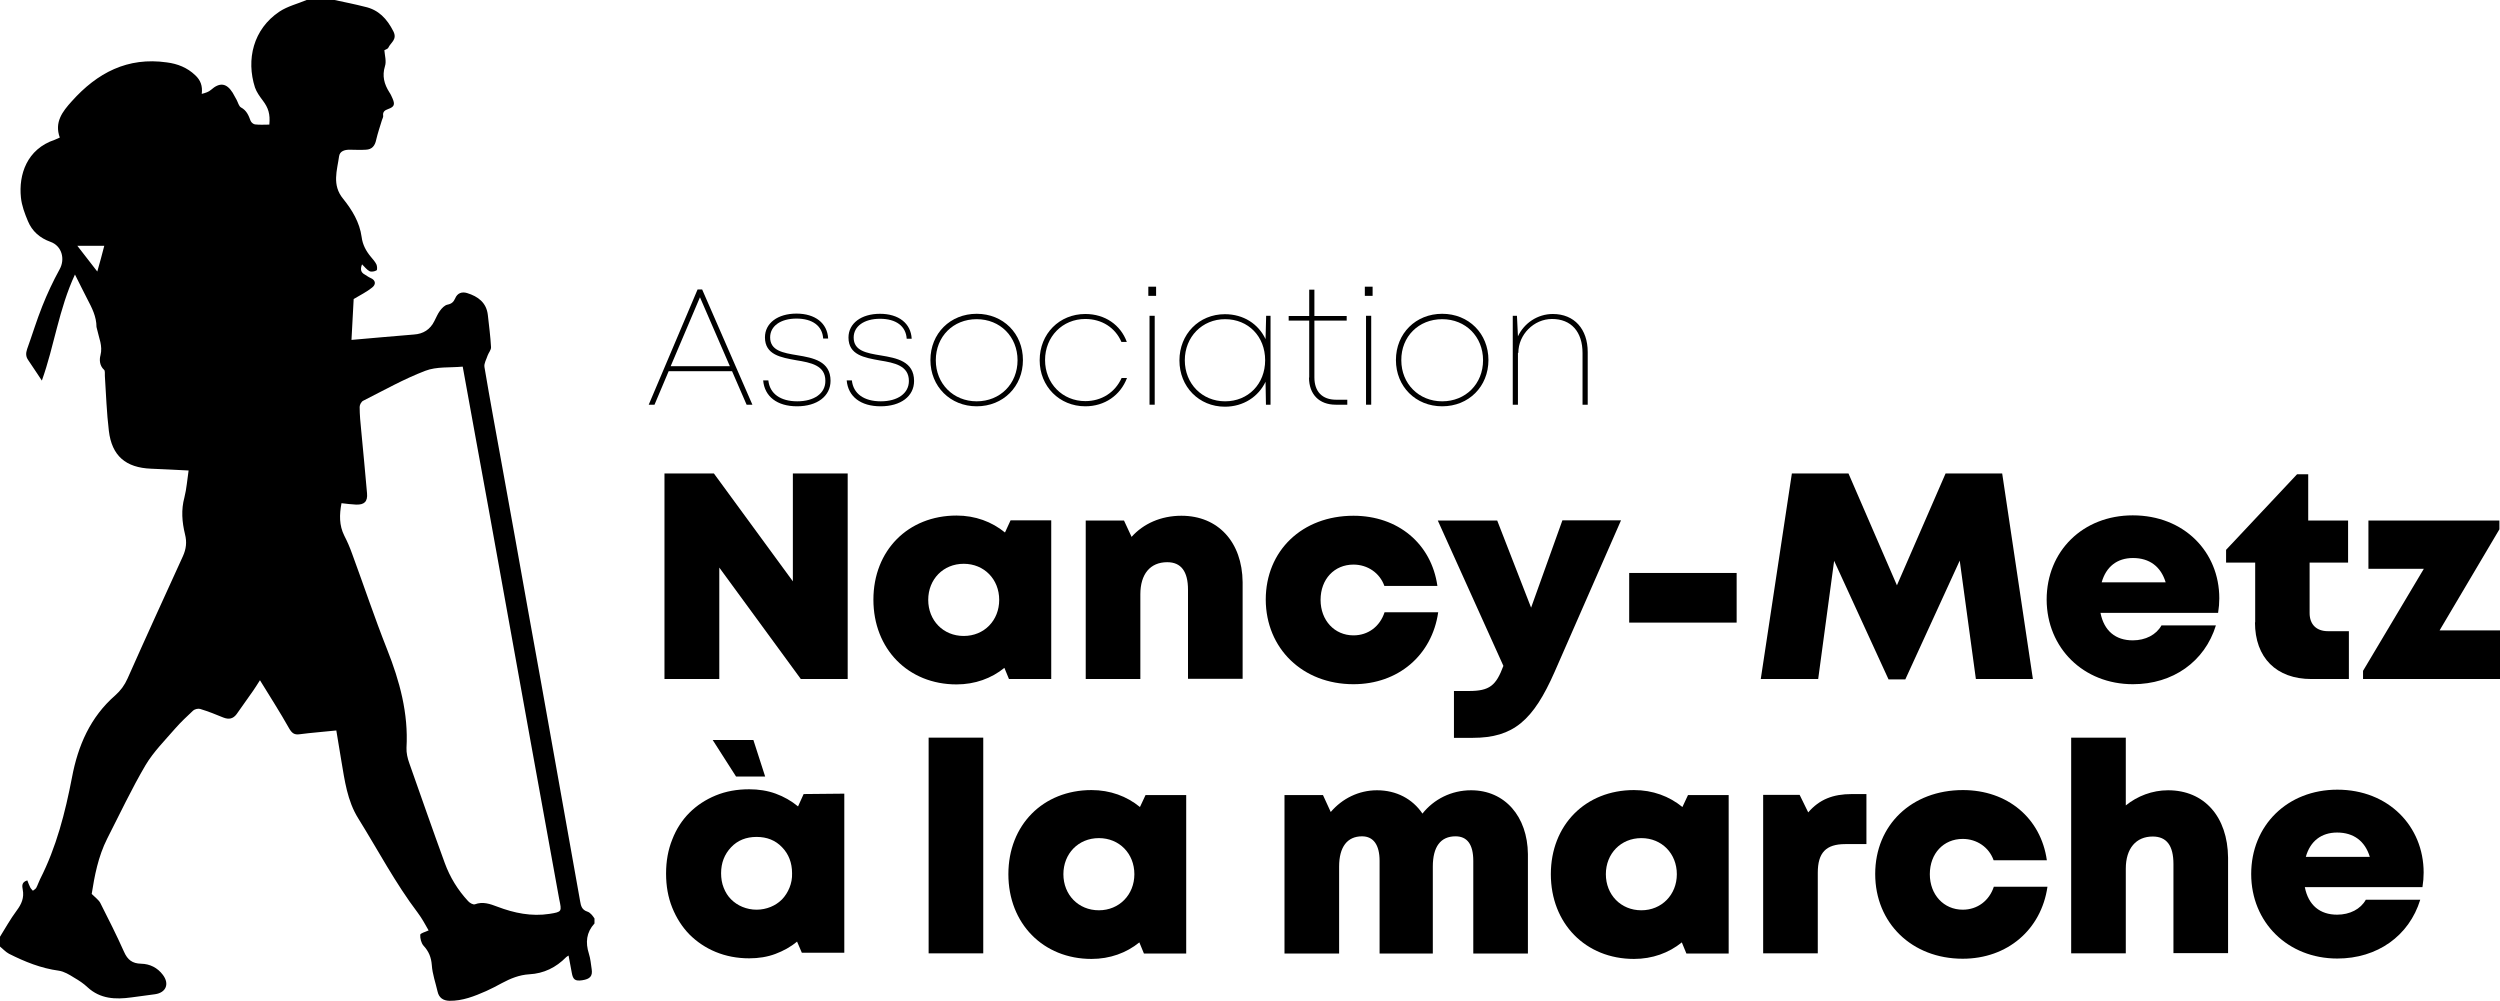 <svg xmlns="http://www.w3.org/2000/svg" xmlns:xlink="http://www.w3.org/1999/xlink" id="Calque_1" x="0px" y="0px" viewBox="0 0 1254 502.2" style="enable-background:new 0 0 1254 502.2;" xml:space="preserve"><g>	<path d="M294.7,457.3c-2.8-0.9-3.3-2.8-3.7-5.2c-4.3-24.3-8.7-48.6-13-72.9c-4.3-24.3-8.7-48.6-13.1-72.9  c-4.3-24.1-8.6-48.2-13-72.3c-3-16.6-6.1-33.2-8.9-49.9c-0.3-1.8,1-3.9,1.6-5.8c0.5-1.4,1.8-2.8,1.7-4.2c-0.3-5.4-1-10.7-1.6-16.1  c-0.7-6.2-4.9-9.3-10.4-11c-2.6-0.8-4.9,0-6,2.7c-0.8,1.8-1.8,2.7-3.8,3.1c-1.5,0.3-2.9,1.8-3.9,3.2c-1.1,1.5-1.8,3.3-2.7,5  c-2.1,4.3-5.6,6.5-10.3,6.8c-10.3,0.9-20.6,1.7-31.3,2.7c0.4-7.8,0.8-14.6,1.1-20.5c3.5-2.1,6.6-3.6,9.3-5.8  c1.9-1.5,1.9-3.6-0.9-4.8c-1-0.4-1.8-1.1-2.7-1.6c-2.3-1.2-2.4-2.9-1.5-5.2c1.3,1.3,2.4,2.7,3.7,3.4c0.9,0.5,2.6,0.2,3.6-0.4  c0.4-0.2,0.3-2.2-0.1-3c-0.7-1.4-1.8-2.6-2.8-3.8c-2.4-2.9-4.1-6-4.6-9.9c-1-7.4-4.8-13.6-9.3-19.2c-5.7-6.9-3-14.2-2-21.4  c0.4-2.5,2.8-3.2,5.2-3.2c2.7,0,5.5,0.2,8.2,0c3.1-0.1,4.6-2,5.2-5c0.8-3.4,1.9-6.6,2.9-9.9c0.2-0.7,0.7-1.4,0.6-2.1  c-0.3-2,0.8-2.8,2.5-3.4c3.1-1.1,3.5-2.3,2.2-5.3c-0.5-1.1-0.9-2.1-1.6-3.1c-2.6-4.1-3.7-8.2-2.2-13.1c0.8-2.4-0.1-5.4-0.3-8  c0.6-0.4,1.7-0.6,2-1.3c1.2-2.6,4.6-4.1,2.5-8.2c-3.2-6.3-7.4-10.8-14.3-12.3C178,2.1,172.9,1.1,167.8,0h-14  c-4.5,1.9-9.5,3.1-13.6,5.8c-13.2,8.8-16.8,24.1-12.3,38.1c0.8,2.3,2.4,4.5,3.9,6.5c2.8,3.7,3.8,6.8,3.3,12.1  c-2.4,0-4.8,0.2-7.2-0.1c-0.8-0.1-1.9-1-2.2-1.8c-1-2.7-2-5.2-4.8-6.7c-1.1-0.6-1.5-2.5-2.2-3.8c-0.7-1.2-1.3-2.4-2-3.6  c-3.1-4.9-6.5-5.3-10.9-1.4c-1.1,1-2.7,1.5-4.6,2c0.5-4-0.6-6.9-3.3-9.4c-4-3.8-8.8-5.7-14.2-6.4c-19.7-2.8-34.9,5.2-47.7,19.5  c-4.7,5.2-8.8,10.5-6,18.2c-1,0.4-1.7,0.8-2.5,1.1C13.4,74.8,9.3,87.7,10.5,99.1c0.4,4,1.9,8,3.5,11.8c2.1,5.1,6,8.5,11.3,10.4  c5.7,2,7.5,8.6,4.6,13.8c-3.3,6-6.2,12.2-8.7,18.5c-2.8,7-5,14.3-7.6,21.5c-0.7,2.1-0.7,3.8,0.6,5.6c2.2,3.2,4.3,6.5,6.8,10.2  c6.3-17.6,8.5-35.8,16.6-53.2c2.4,4.7,4.2,8.5,6.2,12.3c2.3,4.4,4.6,8.8,4.6,14c0,0.4,0.3,0.8,0.3,1.2c0.9,4.3,2.9,8.3,1.7,13  c-0.6,2.2-0.5,5.2,1.8,7.3c0.6,0.5,0.3,2,0.4,3.1c0.6,9.2,0.9,18.4,2,27.5c1.5,12.6,8.5,18.5,21.2,19c6,0.2,12,0.6,18.8,0.9  c-0.7,4.6-1,9.2-2.1,13.5c-1.7,6.3-1.2,12.3,0.3,18.5c1,3.9,0.6,7.4-1.1,11.1c-9.3,20.4-18.6,40.7-27.7,61.2  c-1.5,3.4-3.5,6.1-6.2,8.5c-12.5,10.9-18.7,25.2-21.7,41.2c-3.4,17.6-7.8,34.9-16,51c-0.7,1.4-1.2,3-1.9,4.3  c-0.3,0.6-1.1,1-1.7,1.5c-0.4-0.5-1-1-1.3-1.6c-0.6-1.1-1-2.4-1.5-3.6c-3,0.9-2.6,2.9-2.3,4.6c0.8,4.1-0.6,7.3-3,10.5  c-3.2,4.3-5.8,9-8.6,13.5v4.4c1.6,1.3,3,2.9,4.7,3.8c7.9,4,16.1,7.3,25,8.5c2.7,0.4,5.3,2,7.7,3.5c2.4,1.4,4.7,2.9,6.7,4.8  c6.4,5.9,14,6.2,22,5.1c4-0.6,8-1,11.9-1.6c5.5-0.8,7.3-5.2,3.9-9.7c-2.7-3.6-6.5-5.5-10.9-5.6c-4.4-0.1-6.8-1.9-8.6-6  c-3.7-8.3-7.8-16.4-11.9-24.5c-0.8-1.5-2.4-2.6-4.3-4.5c1.4-8.9,3.2-18.7,7.8-27.8c6.3-12.3,12.2-24.9,19.2-36.8  c4-6.7,9.7-12.4,14.9-18.4c2.8-3.2,5.9-6.1,9-9c0.8-0.7,2.5-1.1,3.5-0.8c3.9,1.2,7.8,2.7,11.6,4.3c2.8,1.1,4.9,0.7,6.7-1.7  c2.8-4,5.6-7.9,8.4-11.9c1-1.4,1.8-2.8,3.3-5.1c5.1,8.3,10.1,16.1,14.6,24.1c1.4,2.4,2.6,3.4,5.3,3c6-0.8,12-1.2,18.4-1.9  c0.9,5.2,1.7,10.1,2.5,15.1c1.7,10,3,20.2,8.5,29c9.9,15.9,18.6,32.5,29.9,47.4c2.1,2.8,3.8,6,5.4,8.8c-1.7,0.8-4.2,1.4-4.2,2.2  c-0.1,1.8,0.5,4.1,1.6,5.4c2.7,2.9,3.9,5.9,4.2,9.8c0.3,4.5,1.9,8.9,2.9,13.3c0.7,3.1,2.8,4.5,5.9,4.6c6.6,0.1,12.6-2.3,18.5-4.9  c2.7-1.2,5.3-2.6,7.9-4c4.3-2.3,8.7-4.1,13.7-4.4c7.3-0.4,13.4-3.4,18.5-8.6c0.3-0.3,0.6-0.4,1.2-0.8c0.6,3,1.1,5.8,1.6,8.6  c0.6,3.5,1.7,4.3,5.2,3.8c4-0.6,5.3-2.1,4.8-5.5c-0.4-2.6-0.6-5.3-1.4-7.8c-1.8-5.7-1.3-10.7,2.8-15.2v-2.5  C297.4,459.5,296.2,457.8,294.7,457.3z M48.8,136.2c-3.4-4.4-6.4-8.3-10-12.9h13.5C51.2,127.6,50.1,131.7,48.8,136.2z M275.6,458.4  c-9,1.4-17.7-0.4-26.1-3.6c-3.7-1.4-7.3-2.7-11.3-1.2c-0.9,0.3-2.6-0.7-3.4-1.6c-5.2-5.6-9.1-12-11.7-19.1  c-6.1-16.7-11.9-33.4-17.8-50.1c-0.9-2.5-1.5-5.2-1.4-7.7c1-17.3-3.4-33.4-9.7-49.3c-6.3-15.9-11.7-32.1-17.6-48.1  c-1.1-3.1-2.4-6.1-3.9-9c-2.6-5.2-2.5-10.5-1.4-16.3c2.6,0.3,4.9,0.6,7.2,0.7c4.2,0.2,6-1.5,5.6-5.7c-0.9-10.4-1.9-20.8-2.9-31.3  c-0.4-4-0.8-8-0.8-12c0-1.1,0.9-2.7,1.8-3.1c10.3-5.2,20.4-10.9,31.1-15c5.7-2.2,12.4-1.5,18.8-2.1c2.3,12.9,4.5,24.9,6.7,36.9  c4.2,22.9,8.4,45.9,12.5,68.8c5,27.5,9.9,55,14.9,82.6c4.8,26.3,9.5,52.5,14.3,78.8C281.8,457.2,282,457.4,275.6,458.4z"></path>	<path d="M367.2,186.2l7.3,16.8h2.9l-25.2-57.8h-2.3L325.4,203h2.9l7.1-16.8H367.2z M351.1,149.1l15,34.6h-29.7L351.1,149.1z"></path>	<path d="M399.9,201.3c-8.4,0-13.8-3.8-14.5-10.5h-2.6c0.7,8.1,7,13,17,13c10.1,0,16.8-5.1,16.8-12.8c0-9.9-8.8-11.5-16.6-12.8  c-7.3-1.2-13.7-2.3-13.7-9c0-5.6,5.2-9.4,13.2-9.4c8.1,0,13,3.7,13.4,10h2.5c-0.4-7.7-6.5-12.5-15.9-12.5  c-9.4,0-15.8,4.8-15.8,11.9c0,8.8,8,10.1,15.7,11.5c7.4,1.2,14.6,2.6,14.6,10.3C414.1,197.3,408.4,201.3,399.9,201.3z"></path>	<path d="M458.5,191.1c0-9.9-8.8-11.5-16.6-12.8c-7.3-1.2-13.7-2.3-13.7-9c0-5.6,5.2-9.4,13.2-9.4c8.1,0,13,3.7,13.4,10h2.5  c-0.4-7.7-6.5-12.5-15.9-12.5c-9.4,0-15.8,4.8-15.8,11.9c0,8.8,8,10.1,15.7,11.5c7.4,1.2,14.6,2.6,14.6,10.3  c0,6.2-5.6,10.2-14.1,10.2c-8.4,0-13.8-3.8-14.5-10.5h-2.6c0.7,8.1,7,13,17,13C451.8,203.8,458.5,198.8,458.5,191.1z"></path>	<path d="M489.9,203.8c13.3,0,23.2-9.9,23.2-23.2s-9.9-23.2-23.2-23.2c-13.2,0-23.2,9.8-23.2,23.2  C466.7,193.9,476.7,203.8,489.9,203.8z M489.9,160.1c11.8,0,20.5,8.8,20.5,20.6s-8.7,20.6-20.5,20.6c-11.7,0-20.5-8.8-20.5-20.6  C469.4,168.8,478.1,160.1,489.9,160.1z"></path>	<path d="M544.4,203.8c9.7,0,17.6-5.5,20.9-14.2h-2.7c-3.3,7.3-10.1,11.6-18.2,11.6c-11.5,0-20.2-8.9-20.2-20.6  c0-11.7,8.7-20.6,20.2-20.6c8.2,0,15,4.3,18.1,11.5h2.7c-3.1-8.5-10.9-14-20.8-14c-13,0-22.9,9.9-22.9,23.2  C521.5,193.8,531.4,203.8,544.4,203.8z"></path>	<rect x="576" y="143.8" width="3.9" height="4.6"></rect>	<rect x="576.6" y="158.4" width="2.6" height="44.6"></rect>	<path d="M637.3,203v-44.6h-2.2l-0.3,11.7c-3.6-7.6-11-12.5-20.4-12.5c-13,0-22.8,10-22.8,23.2c0,13.2,9.8,23.2,22.8,23.2  c9.3,0,16.8-5,20.4-12.5L635,203H637.3z M614.5,201.3c-11.5,0-20.2-8.8-20.2-20.6c0-11.7,8.7-20.6,20.2-20.6  c11.7,0,20.1,8.7,20.1,20.6C634.6,192.6,626.1,201.3,614.5,201.3z"></path>	<path d="M656.6,189.4c0,8.4,5.1,13.6,13.4,13.6h5.8v-2.5h-5.6c-7,0-10.9-4.1-10.9-11.2v-28.5h16.2v-2.3h-16.2v-13.2h-2.6v13.2  h-10.3v2.3h10.3V189.4z"></path>	<rect x="684.6" y="143.8" width="3.9" height="4.6"></rect>	<rect x="685.2" y="158.4" width="2.6" height="44.6"></rect>	<path d="M723.4,203.8c13.3,0,23.2-9.9,23.2-23.2s-9.9-23.2-23.2-23.2c-13.2,0-23.2,9.8-23.2,23.2  C700.2,193.9,710.1,203.8,723.4,203.8z M723.4,160.1c11.8,0,20.5,8.8,20.5,20.6s-8.7,20.6-20.5,20.6c-11.7,0-20.5-8.8-20.5-20.6  C702.8,168.8,711.6,160.1,723.4,160.1z"></path>	<path d="M761.6,177c0-9.2,7.8-17,16.9-17c9.6,0,15.3,6.4,15.3,17.1V203h2.6v-26.4c0-11.5-6.7-19.1-17.5-19.1  c-7.7,0-14.4,4.6-17.5,11.2l-0.5-10.3h-2.1V203h2.6V177z"></path>	<polygon points="397.7,291.6 358.1,237.5 333.3,237.5 333.3,340.6 360.8,340.6 360.8,284.7 401.7,340.6 425.2,340.6 425.2,237.5   397.7,237.5  "></polygon>	<path d="M527.3,340.5V261l-20.4,0l-2.8,6.1c-6.6-5.4-14.9-8.5-24.3-8.5c-24.3,0-41.7,17.5-41.7,42.2c0,24.7,17.4,42.5,41.7,42.5  c9.2,0,17.5-3,24-8.3l2.3,5.6H527.3z M483.4,319c-10.3,0-17.8-7.8-17.8-18.1c0-10.3,7.5-18.1,17.8-18.1c10.3,0,17.8,7.8,17.8,18.1  C501.2,311.2,493.7,319,483.4,319z"></path>	<path d="M592.6,258.7c-10.3,0-19.1,4-25,10.6l-3.8-8.2h-19.2v79.5h27.4v-42.5c0-10.1,4.9-16.1,13.5-16.1c6.9,0,10.4,4.6,10.4,13.8  v44.7h27.4v-48.5C623.1,271.9,611,258.7,592.6,258.7z"></path>	<path d="M678.9,343.2L678.9,343.2c22.4,0,39.4-14.5,42.5-36.1h-26.9c-2.3,7.1-8.2,11.6-15.6,11.6c-9.5,0-16.5-7.5-16.5-17.8  c0-10.4,6.9-17.7,16.5-17.7c7.1,0,13.2,4.2,15.5,10.7H721c-3-21.2-19.8-35.2-42.1-35.2c-25.7,0-44,17.5-44,42.1  C635,325.3,653.4,343.2,678.9,343.2z"></path>	<path d="M754.1,334c-3.7,9.9-6.9,12.6-17.3,12.6h-7.5v23.5h9.4c20.5,0,30.4-8.8,41.1-33.1l33.3-76h-29.4l-15.7,43.8L751,261.1  h-29.8L754.1,334z"></path>	<rect x="817.2" y="287.4" width="53.9" height="24.9"></rect>	<polygon points="920,281.3 947.3,340.8 955.7,340.8 983,281.2 991.1,340.6 1019.7,340.6 1004.3,237.5 975.9,237.5 951.5,293.6   927.2,237.5 898.8,237.5 883.2,340.6 912,340.6  "></polygon>	<path d="M1069.9,343.2c20,0,36-11.3,41.6-29.5h-27.3c-2.6,4.7-8,7.5-14.4,7.5c-8.6,0-14.4-4.7-16.2-13.8h59  c0.4-2.5,0.6-4.9,0.6-7.3l0,0c0-23.3-17.7-41.6-43.4-41.6c-25,0-43.2,17.9-43.2,42.3C1026.7,325.1,1045.1,343.2,1069.9,343.2z   M1069.9,279.9c8.3,0,14,4.3,16.4,12.2h-32.1C1056.4,284.3,1061.9,279.9,1069.9,279.9z"></path>	<path d="M1131.1,312.2c0,17.7,10.7,28.4,28.3,28.4h18.8v-24h-10.5c-5.8,0-9.2-3.4-9.2-9.1v-25.3h19.3v-21.1h-20v-23.2h-5.6  l-35.6,37.9v6.4h14.6V312.2z"></path>	<polygon points="1223.7,316.2 1253.7,265.5 1253.7,261.1 1188,261.1 1188,285.3 1215.8,285.3 1185.3,336.5 1185.3,340.6   1254,340.6 1254,316.2  "></polygon>	<rect x="465.8" y="370" width="27.4" height="108.2"></rect>	<path d="M571.8,404.8c-6.6-5.4-14.9-8.5-24.3-8.5c-24.3,0-41.7,17.5-41.7,42.2c0,24.7,17.4,42.5,41.7,42.5c9.2,0,17.5-3,24-8.3  l2.3,5.6H595v-79.5l-20.4,0L571.8,404.8z M551.2,456.6c-10.3,0-17.8-7.8-17.8-18.1c0-10.3,7.5-18.1,17.8-18.1  c10.3,0,17.8,7.8,17.8,18.1C569,448.8,561.4,456.6,551.2,456.6z"></path>	<path d="M737.9,396.4c-9.9,0-18.7,4.5-24.4,11.7c-5-7.4-13.1-11.7-22.8-11.7c-9.2,0-17.5,4.2-23.2,10.9l-3.9-8.5h-19.3v79.5h27.4  v-43.6c0-9.9,4.1-15.2,11.5-15.2c5.7,0,8.8,4.3,8.8,12.3v46.5h26.7v-43.6c0-10,3.9-15.2,11.4-15.2c5.8,0,8.9,4,8.9,12.3v46.5h27.4  v-49.9C766.2,409.6,754.9,396.4,737.9,396.4z"></path>	<path d="M843.9,404.8c-6.6-5.4-14.9-8.5-24.3-8.5c-24.3,0-41.7,17.5-41.7,42.2c0,24.7,17.4,42.5,41.7,42.5c9.2,0,17.5-3,24-8.3  l2.3,5.6h21.2v-79.5l-20.4,0L843.9,404.8z M823.3,456.6c-10.3,0-17.8-7.8-17.8-18.1c0-10.3,7.5-18.1,17.8-18.1  c10.3,0,17.8,7.8,17.8,18.1C841.1,448.8,833.5,456.6,823.3,456.6z"></path>	<path d="M907,407.5l-4.3-8.8h-18.3v79.5h27.4v-40.4c0-10.1,4.1-14.4,13.8-14.4h10.6v-25.1v0h-7.3C919.4,398.3,912.6,401,907,407.5z  "></path>	<path d="M984.5,456.3c-9.5,0-16.5-7.5-16.5-17.8c0-10.4,6.9-17.7,16.5-17.7c7.1,0,13.2,4.2,15.5,10.7h26.7  c-3-21.2-19.8-35.2-42.1-35.2c-25.7,0-44,17.5-44,42.1c0,24.6,18.4,42.5,43.9,42.5l0,0c22.4,0,39.4-14.6,42.5-36.1h-26.9  C997.8,451.8,991.9,456.3,984.5,456.3z"></path>	<path d="M1087.5,396.4c-7.9,0-15.4,2.9-21.2,7.6V370h-27.4v108.2h27.4v-42.5c0-10.2,5.2-16.1,13.5-16.1c7.1,0,10.4,4.7,10.4,13.8  v44.7h27.4v-47.9C1117.4,409.7,1105.7,396.4,1087.5,396.4z"></path>	<path d="M1172.4,396.1c-25,0-43.2,17.9-43.2,42.3c0,24.3,18.4,42.4,43.2,42.4c20,0,36-11.3,41.6-29.5h-27.3  c-2.6,4.7-8,7.5-14.4,7.5c-8.6,0-14.4-4.7-16.2-13.8h59c0.4-2.5,0.6-4.9,0.6-7.3l0,0C1215.7,414.4,1198,396.1,1172.4,396.1z   M1156.6,429.8c2.2-7.9,7.8-12.2,15.7-12.2c8.3,0,14,4.3,16.4,12.2H1156.6z"></path>	<path d="M400.3,404.5c-3.4-2.8-7.1-4.9-11.2-6.4c-4.1-1.5-8.6-2.2-13.3-2.2c-6.1,0-11.7,1-16.8,3.1c-5.1,2.1-9.5,5-13.2,8.7  c-3.7,3.7-6.6,8.2-8.6,13.4c-2.1,5.2-3.1,10.9-3.1,17.1c0,6.2,1,11.9,3.1,17.1c2.1,5.2,5,9.7,8.6,13.4c3.7,3.7,8.1,6.7,13.2,8.8  s10.7,3.2,16.8,3.2c4.7,0,9.1-0.7,13.1-2.2c4-1.5,7.7-3.5,10.9-6.2l2.4,5.6h21.3v-79.8l-20.4,0.2L400.3,404.5z M396,445.3  c-0.9,2.2-2.1,4.1-3.7,5.8c-1.6,1.6-3.5,2.9-5.7,3.8c-2.2,0.9-4.6,1.4-7.1,1.4c-2.5,0-4.9-0.5-7.1-1.4c-2.2-0.9-4.1-2.2-5.7-3.8  c-1.6-1.6-2.8-3.5-3.7-5.8c-0.9-2.2-1.3-4.7-1.3-7.3c0-5.2,1.7-9.5,5-13c3.3-3.5,7.6-5.2,12.8-5.2s9.5,1.7,12.8,5.2  c3.3,3.4,5,7.8,5,13C397.4,440.6,396.9,443.1,396,445.3z"></path>	<polygon points="383.8,389.5 377.9,371.2 357.5,371.2 369.2,389.5  "></polygon></g></svg>